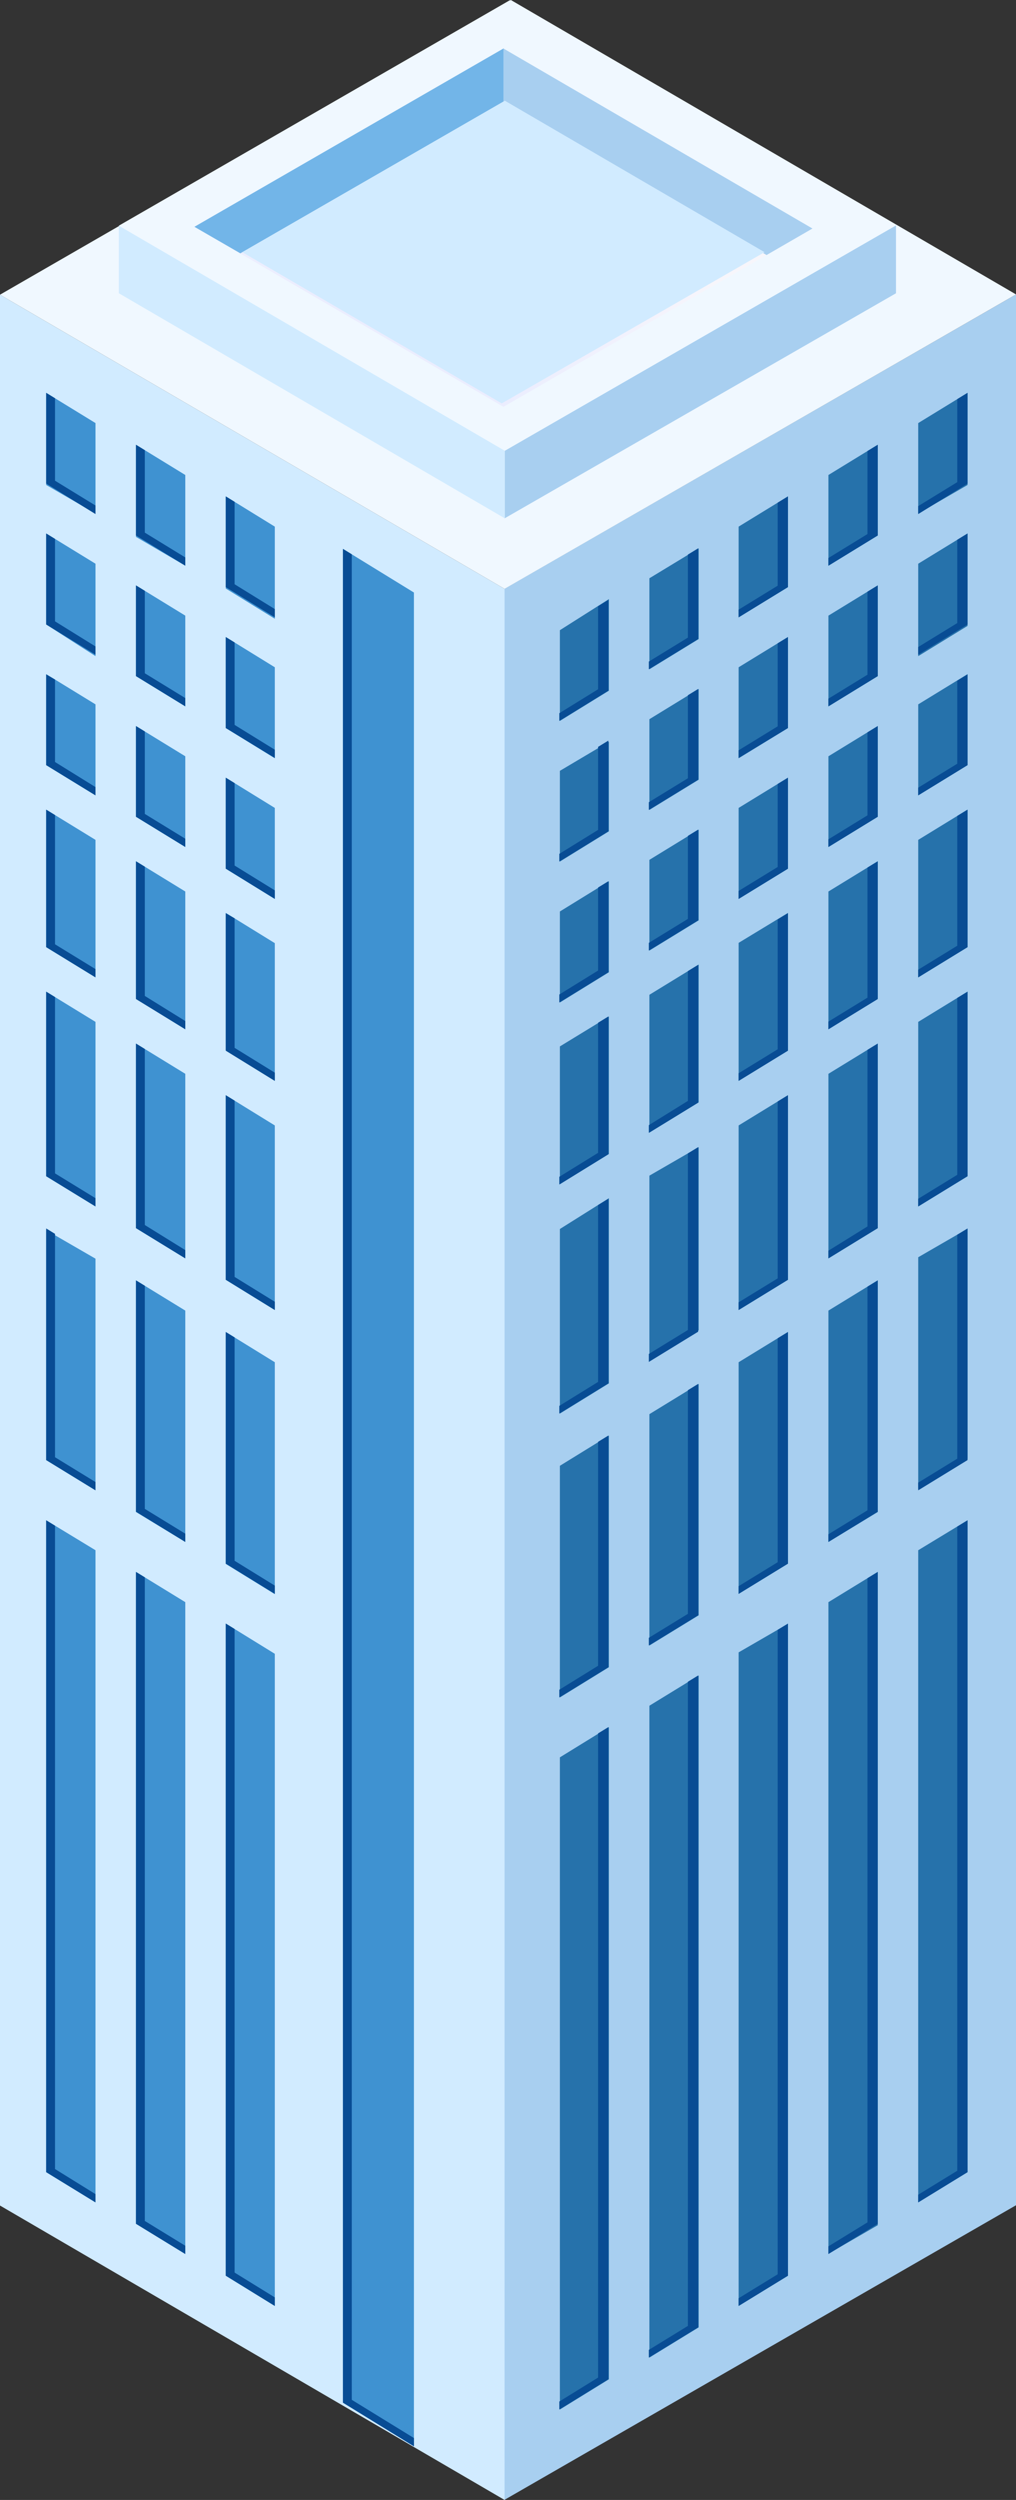 <?xml version="1.0" encoding="UTF-8"?> <svg xmlns="http://www.w3.org/2000/svg" xmlns:xlink="http://www.w3.org/1999/xlink" viewBox="0 0 35.64 87.63"><rect x="0" y="0" width="35.64" height="87.63" fill="#333333" stroke="none"/> <defs> <style>.cls-1{fill:#a8cff0;}.cls-2{fill:#d1ebff;}.cls-3{fill:#f0f8ff;}.cls-4{fill:#3f92d1;}.cls-5{fill:#084c94;}.cls-6{fill:#2672ab;}.cls-7{fill:url(#linear-gradient);}.cls-8{fill:#72b5e8;}</style> <linearGradient id="linear-gradient" x1="8289.65" y1="9251.46" x2="8277.56" y2="9274.5" gradientTransform="translate(8296.07 9280.85) rotate(180)" gradientUnits="userSpaceOnUse"> <stop offset="0" stop-color="#afb6e5"></stop> <stop offset="0.14" stop-color="#b6bce8"></stop> <stop offset="0.35" stop-color="#c8cdf1"></stop> <stop offset="0.58" stop-color="#e5e9ff"></stop> <stop offset="0.95" stop-color="#f5f4fc"></stop> <stop offset="1" stop-color="#f7f6fb"></stop> </linearGradient> </defs> <g id="Слой_2" data-name="Слой 2"> <g id="Layer_1" data-name="Layer 1"> <polygon class="cls-1" points="17.69 20.64 17.69 87.63 35.64 77.3 35.64 10.32 17.69 20.64"></polygon> <polygon class="cls-2" points="17.7 20.64 17.7 87.63 0 77.31 0 10.33 17.7 20.64"></polygon> <polygon class="cls-3" points="0 10.33 17.7 20.64 35.64 10.32 17.92 0 0 10.33"></polygon> <path class="cls-4" d="M1.62,26.82l1.73,1.06V24.69L1.62,23.63Zm3.15,1.81L6.5,29.69V26.51L4.77,25.45Zm3.15,1.82,1.72,1.06V28.32L7.92,27.26Z"></path> <path class="cls-4" d="M1.62,21.89,3.35,23V19.76L1.62,18.7ZM4.77,23.7,6.5,24.76V21.58L4.77,20.52Zm3.15,1.82,1.72,1.06V23.39L7.92,22.33Z"></path> <path class="cls-4" d="M1.62,17,3.35,18V14.83L1.62,13.77Zm3.15,1.82L6.5,19.83V16.65L4.77,15.59Zm3.15,1.81,1.72,1.06V18.46L7.92,17.4Z"></path> <path class="cls-4" d="M1.62,33.2l1.73,1.06V29.44L1.62,28.38ZM4.77,35,6.5,36.08V31.25L4.77,30.19Zm3.15,1.81,1.72,1.06V33.06L7.92,32Z"></path> <path class="cls-4" d="M1.62,41.23l1.73,1.06V35.82L1.62,34.76Zm3.15,1.82L6.5,44.11V37.64L4.77,36.58Zm3.15,1.81,1.72,1.06V39.45L7.92,38.39Z"></path> <path class="cls-4" d="M1.62,51.18l1.73,1.06V44.12l-1.73-1ZM4.77,53,6.5,54.05V45.94L4.77,44.88Zm3.15,1.82,1.72,1.06V47.75L7.92,46.69Z"></path> <polygon class="cls-4" points="12.03 19.24 12.03 84.22 14.52 85.75 14.52 20.77 12.03 19.24"></polygon> <polygon class="cls-4" points="1.62 76.14 3.35 77.2 3.35 54.34 1.62 53.29 1.62 76.14"></polygon> <polygon class="cls-4" points="4.77 77.95 6.5 79.01 6.5 56.16 4.77 55.1 4.77 77.95"></polygon> <polygon class="cls-4" points="7.92 79.77 9.64 80.83 9.64 57.97 7.92 56.91 7.92 79.77"></polygon> <polygon class="cls-5" points="6.5 19.54 5.08 18.67 5.08 15.78 4.77 15.59 4.77 18.77 6.5 19.83 6.5 19.54"></polygon> <polygon class="cls-5" points="6.5 29.4 5.08 28.53 5.08 25.64 4.77 25.45 4.77 28.63 6.5 29.69 6.5 29.4"></polygon> <polygon class="cls-5" points="6.5 24.47 5.08 23.6 5.08 20.71 4.77 20.52 4.77 23.7 6.5 24.76 6.5 24.47"></polygon> <polygon class="cls-5" points="9.64 55.58 8.23 54.71 8.23 46.88 7.92 46.69 7.92 54.81 9.64 55.87 9.64 55.58"></polygon> <polygon class="cls-5" points="6.5 35.79 5.08 34.91 5.08 30.38 4.77 30.19 4.77 35.02 6.5 36.08 6.5 35.79"></polygon> <polygon class="cls-5" points="9.64 37.6 8.23 36.73 8.23 32.19 7.92 32.01 7.92 36.83 9.64 37.89 9.64 37.6"></polygon> <polygon class="cls-5" points="9.64 31.21 8.23 30.34 8.23 27.45 7.92 27.26 7.92 30.45 9.64 31.51 9.64 31.21"></polygon> <polygon class="cls-5" points="9.64 26.28 8.23 25.41 8.23 22.52 7.92 22.33 7.92 25.52 9.64 26.57 9.64 26.28"></polygon> <polygon class="cls-5" points="9.64 45.63 8.23 44.76 8.23 38.58 7.92 38.39 7.92 44.86 9.64 45.92 9.64 45.63"></polygon> <polygon class="cls-5" points="6.5 43.82 5.08 42.94 5.08 36.77 4.77 36.58 4.77 43.05 6.5 44.11 6.5 43.82"></polygon> <polygon class="cls-5" points="9.64 21.35 8.23 20.48 8.23 17.59 7.92 17.4 7.92 20.58 9.64 21.64 9.64 21.35"></polygon> <polygon class="cls-5" points="5.08 77.85 5.08 55.29 4.77 55.1 4.77 77.95 6.5 79.01 6.5 78.72 5.08 77.85"></polygon> <polygon class="cls-5" points="3.35 51.95 1.93 51.08 1.93 43.25 1.62 43.06 1.62 51.18 3.35 52.24 3.35 51.95"></polygon> <polygon class="cls-5" points="6.5 53.76 5.08 52.89 5.08 45.07 4.77 44.88 4.77 52.99 6.5 54.05 6.5 53.76"></polygon> <polygon class="cls-5" points="8.23 79.66 8.23 57.1 7.92 56.91 7.92 79.77 9.64 80.83 9.64 80.53 8.23 79.66"></polygon> <polygon class="cls-5" points="12.34 84.12 12.34 19.43 12.03 19.24 12.03 84.22 14.52 85.75 14.52 85.46 12.34 84.12"></polygon> <polygon class="cls-5" points="1.93 76.03 1.93 53.48 1.62 53.29 1.62 76.14 3.35 77.2 3.35 76.91 1.93 76.03"></polygon> <polygon class="cls-5" points="3.35 42 1.93 41.13 1.93 34.95 1.62 34.76 1.62 41.23 3.35 42.29 3.35 42"></polygon> <polygon class="cls-5" points="3.35 22.66 1.93 21.78 1.93 18.89 1.62 18.7 1.62 21.89 3.35 22.95 3.35 22.66"></polygon> <polygon class="cls-5" points="3.35 17.72 1.93 16.85 1.93 13.96 1.62 13.77 1.62 16.95 3.35 18.02 3.35 17.72"></polygon> <polygon class="cls-5" points="3.35 33.97 1.93 33.1 1.93 28.57 1.62 28.38 1.62 33.2 3.35 34.26 3.35 33.97"></polygon> <polygon class="cls-5" points="3.35 27.59 1.93 26.71 1.93 23.82 1.62 23.64 1.62 26.82 3.35 27.88 3.35 27.59"></polygon> <path class="cls-6" d="M33.94,23.63l-1.73,1.06v3.19l1.73-1.06Zm-3.15,1.82-1.73,1.06v3.18l1.73-1.06Zm-3.15,1.81-1.73,1.06v3.19l1.73-1.06Zm-8,4.69v3.19l1.72-1.06V30.89Zm4.87-2.87-1.73,1.06v3.18l1.73-1.06Z"></path> <path class="cls-6" d="M33.94,18.7l-1.73,1.06V23l1.73-1.06Zm-3.15,1.82-1.73,1.06v3.18l1.73-1.06Zm-3.15,1.81-1.73,1.06v3.19l1.73-1.06Zm-8,4.69V30.2l1.72-1.06V26Zm4.87-2.87-1.73,1.06v3.18l1.73-1.06Z"></path> <path class="cls-6" d="M33.94,13.77l-1.73,1.06V18L33.94,17Zm-3.15,1.82-1.73,1.06v3.18l1.73-1.06ZM27.64,17.4l-1.73,1.06v3.18l1.73-1.06Zm-8,4.69v3.18l1.72-1.06V21Zm4.87-2.87-1.73,1.05v3.19l1.73-1.06Z"></path> <path class="cls-6" d="M33.94,28.38l-1.73,1.06v4.82l1.73-1.06Zm-3.15,1.81-1.73,1.06v4.83L30.79,35ZM27.64,32l-1.73,1.05v4.83l1.73-1.06Zm-8,4.68v4.83l1.72-1.06V35.63Zm4.87-2.87-1.73,1.06v4.83l1.73-1.06Z"></path> <path class="cls-6" d="M33.94,34.76l-1.73,1.06v6.47l1.73-1.06Zm-3.15,1.82-1.73,1.06v6.47l1.73-1.06Zm-3.15,1.81-1.73,1.06v6.47l1.73-1.06Zm-8,4.69v6.47l1.72-1.06V42Zm4.87-2.87-1.73,1v6.48l1.73-1.06Z"></path> <path class="cls-6" d="M33.94,43.07l-1.73,1v8.12l1.73-1.06Zm-3.15,1.81-1.73,1.06v8.11L30.79,53Zm-3.15,1.81-1.73,1.06v8.12l1.73-1.06Zm-8,4.69V59.5l1.72-1.06V50.32Zm4.87-2.87-1.73,1.06v8.11l1.73-1.06Z"></path> <path class="cls-6" d="M33.94,53.29l-1.73,1.05V77.2l1.73-1.06ZM30.79,55.1l-1.73,1.06V79L30.79,78Zm-3.15,1.82-1.73,1V80.83l1.73-1.06Zm-8,4.68V84.46l1.72-1.06V60.54Zm4.87-2.87-1.73,1.06V82.64l1.73-1.06Z"></path> <polygon class="cls-5" points="24.13 32.21 22.76 33.05 22.76 33.32 24.49 32.26 24.49 29.08 24.13 29.3 24.13 32.21"></polygon> <polygon class="cls-5" points="24.13 56.57 22.76 57.41 22.76 57.68 24.49 56.62 24.49 48.51 24.13 48.73 24.13 56.57"></polygon> <polygon class="cls-5" points="24.13 27.28 22.76 28.12 22.76 28.39 24.49 27.33 24.49 24.15 24.13 24.37 24.13 27.28"></polygon> <polygon class="cls-5" points="24.13 38.59 22.76 39.44 22.76 39.71 24.49 38.65 24.49 33.82 24.13 34.04 24.13 38.59"></polygon> <polygon class="cls-5" points="24.13 46.62 22.76 47.46 22.76 47.74 24.49 46.68 24.49 40.21 24.13 40.43 24.13 46.62"></polygon> <polygon class="cls-5" points="24.13 22.35 22.76 23.19 22.76 23.46 24.49 22.4 24.49 19.22 24.13 19.44 24.13 22.35"></polygon> <polygon class="cls-5" points="27.28 54.76 25.91 55.6 25.91 55.87 27.64 54.81 27.64 46.69 27.28 46.91 27.28 54.76"></polygon> <polygon class="cls-5" points="27.28 79.72 25.91 80.56 25.91 80.83 27.64 79.77 27.64 56.91 27.28 57.13 27.28 79.72"></polygon> <polygon class="cls-5" points="20.98 40.41 19.62 41.25 19.62 41.52 21.34 40.46 21.34 35.63 20.98 35.85 20.98 40.41"></polygon> <polygon class="cls-5" points="20.98 48.44 19.62 49.28 19.62 49.55 21.34 48.49 21.34 42.02 20.98 42.24 20.98 48.44"></polygon> <polygon class="cls-5" points="20.98 58.39 19.62 59.23 19.62 59.5 21.34 58.44 21.34 50.32 20.98 50.54 20.98 58.39"></polygon> <polygon class="cls-5" points="24.13 81.53 22.76 82.37 22.76 82.64 24.49 81.58 24.49 58.73 24.13 58.95 24.13 81.53"></polygon> <polygon class="cls-5" points="20.98 83.34 19.62 84.18 19.62 84.46 21.34 83.4 21.34 60.54 20.98 60.76 20.98 83.34"></polygon> <polygon class="cls-5" points="27.28 44.81 25.91 45.65 25.91 45.92 27.64 44.86 27.64 38.39 27.28 38.61 27.28 44.81"></polygon> <polygon class="cls-5" points="20.98 24.16 19.62 25 19.62 25.27 21.34 24.21 21.34 21.03 20.98 21.25 20.98 24.16"></polygon> <polygon class="cls-5" points="20.98 29.09 19.62 29.93 19.62 30.2 21.34 29.14 21.34 25.96 20.98 26.18 20.98 29.09"></polygon> <polygon class="cls-5" points="20.98 34.02 19.62 34.86 19.62 35.14 21.34 34.08 21.34 30.89 20.98 31.11 20.98 34.02"></polygon> <polygon class="cls-5" points="33.58 33.15 32.21 33.99 32.21 34.26 33.94 33.2 33.94 28.38 33.58 28.6 33.58 33.15"></polygon> <polygon class="cls-5" points="33.58 41.18 32.21 42.02 32.21 42.29 33.94 41.23 33.94 34.76 33.58 34.98 33.58 41.18"></polygon> <polygon class="cls-5" points="27.28 36.78 25.91 37.62 25.91 37.89 27.64 36.83 27.64 32.01 27.28 32.23 27.28 36.78"></polygon> <polygon class="cls-5" points="33.58 51.13 32.21 51.97 32.21 52.24 33.94 51.18 33.94 43.06 33.58 43.28 33.58 51.13"></polygon> <polygon class="cls-5" points="30.43 18.72 29.06 19.56 29.06 19.83 30.79 18.77 30.79 15.59 30.43 15.81 30.43 18.72"></polygon> <polygon class="cls-5" points="33.58 13.99 33.58 16.9 32.21 17.74 32.21 18.02 33.94 16.95 33.94 13.77 33.58 13.99"></polygon> <polygon class="cls-5" points="30.43 23.65 29.06 24.49 29.06 24.76 30.79 23.7 30.79 20.52 30.43 20.74 30.43 23.65"></polygon> <polygon class="cls-5" points="33.58 26.77 32.21 27.61 32.21 27.88 33.94 26.82 33.94 23.64 33.58 23.86 33.58 26.77"></polygon> <polygon class="cls-5" points="33.58 21.84 32.21 22.68 32.21 22.95 33.94 21.89 33.94 18.7 33.58 18.92 33.58 21.84"></polygon> <polygon class="cls-5" points="33.58 76.09 32.21 76.93 32.21 77.2 33.94 76.14 33.94 53.29 33.58 53.51 33.58 76.09"></polygon> <polygon class="cls-5" points="27.28 25.46 25.91 26.3 25.91 26.57 27.64 25.52 27.64 22.33 27.28 22.55 27.28 25.46"></polygon> <polygon class="cls-5" points="30.43 77.9 29.06 78.74 29.06 79.01 30.79 77.95 30.79 55.1 30.43 55.32 30.43 77.9"></polygon> <polygon class="cls-5" points="30.43 28.58 29.06 29.42 29.06 29.69 30.79 28.63 30.79 25.45 30.43 25.67 30.43 28.58"></polygon> <polygon class="cls-5" points="27.28 30.39 25.91 31.23 25.91 31.51 27.64 30.45 27.64 27.26 27.28 27.48 27.28 30.39"></polygon> <polygon class="cls-5" points="27.28 20.53 25.91 21.37 25.91 21.64 27.64 20.58 27.64 17.4 27.28 17.62 27.28 20.53"></polygon> <polygon class="cls-5" points="30.43 34.97 29.06 35.81 29.06 36.08 30.79 35.02 30.79 30.19 30.43 30.41 30.43 34.97"></polygon> <polygon class="cls-5" points="30.43 42.99 29.06 43.84 29.06 44.11 30.79 43.05 30.79 36.58 30.43 36.8 30.43 42.99"></polygon> <polygon class="cls-5" points="30.43 52.94 29.06 53.78 29.06 54.05 30.79 52.99 30.79 44.88 30.43 45.1 30.43 52.94"></polygon> <polygon class="cls-1" points="17.7 15.8 17.7 18.17 31.43 10.28 31.43 7.9 17.7 15.8"></polygon> <polygon class="cls-2" points="17.71 15.8 17.71 18.17 4.17 10.28 4.17 7.91 17.71 15.8"></polygon> <polygon class="cls-3" points="4.17 7.91 17.71 15.8 31.43 7.9 17.88 0.01 4.17 7.91"></polygon> <polygon class="cls-7" points="28.5 8.01 17.66 1.7 6.82 7.95 17.66 14.26 28.5 8.01"></polygon> <polygon class="cls-8" points="17.67 3.56 17.67 1.7 17.66 1.7 6.82 7.95 8.43 8.88 17.67 3.56"></polygon> <polygon class="cls-1" points="17.66 3.56 26.89 8.94 28.5 8.01 17.66 1.7 17.66 3.56"></polygon> <polygon class="cls-2" points="8.5 8.84 17.6 14.14 26.82 8.84 17.71 3.53 8.5 8.84"></polygon> </g> </g> </svg> 